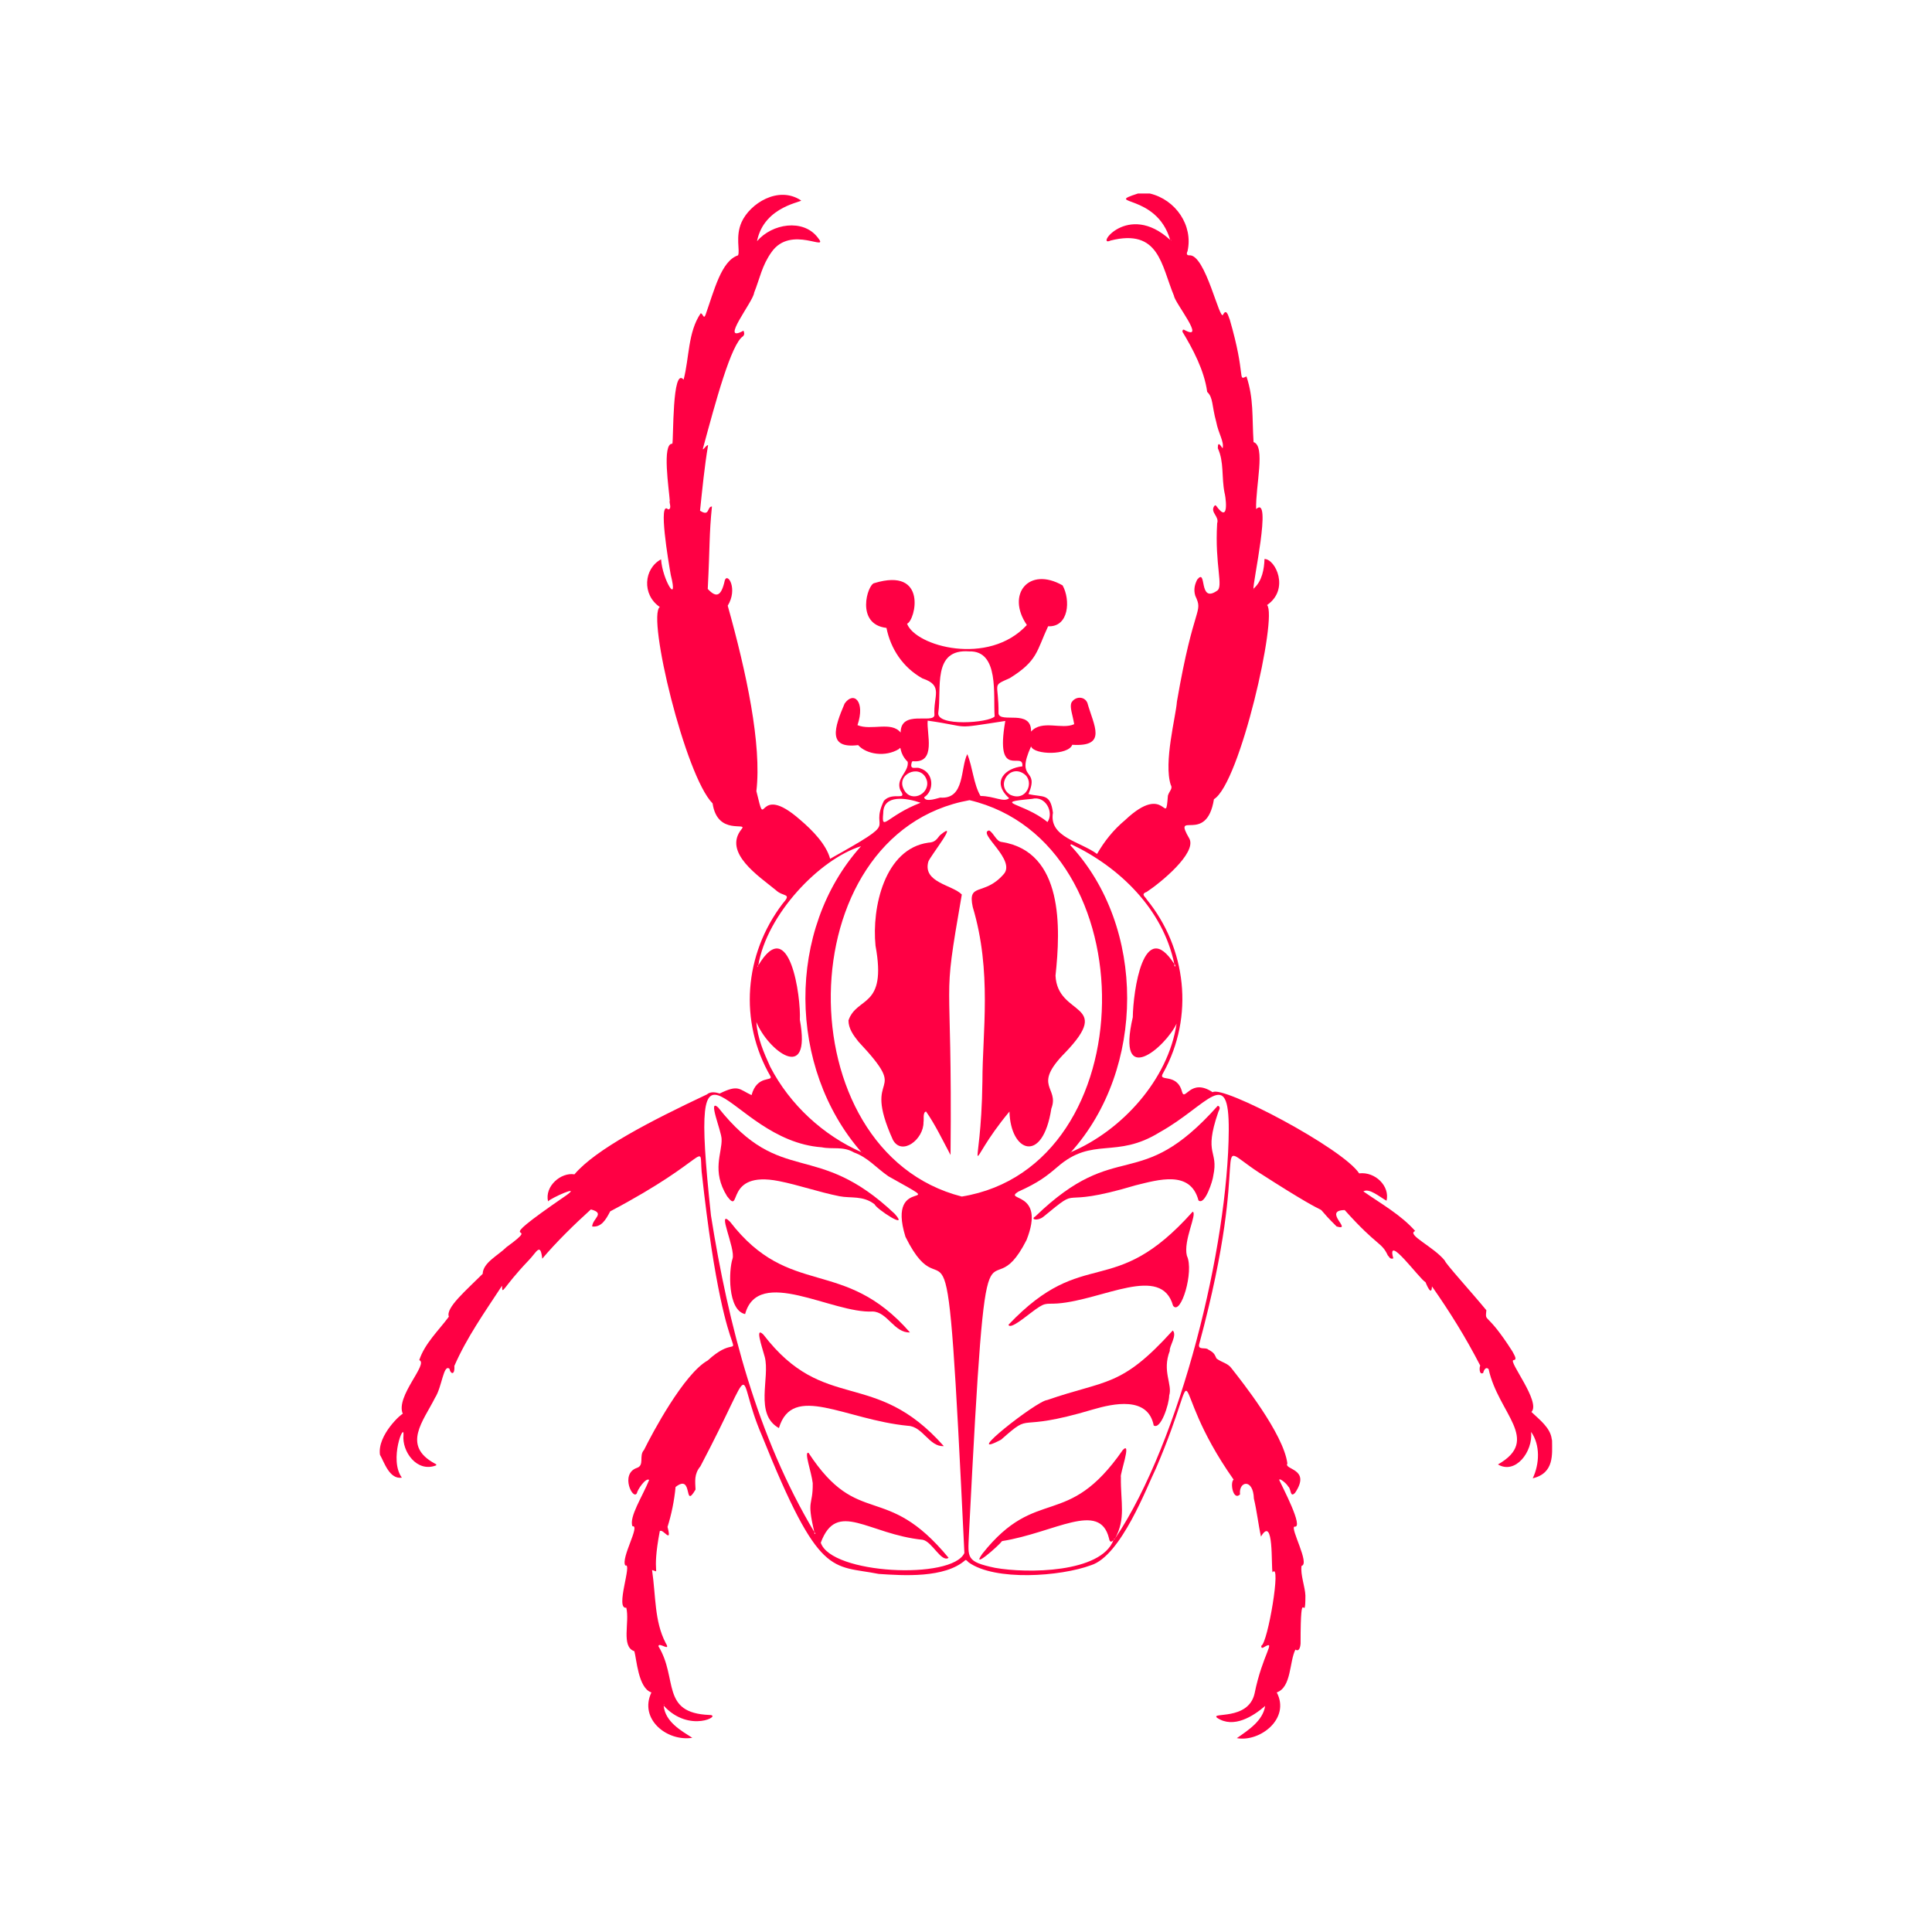 <?xml version="1.0" encoding="utf-8"?>
<!-- Generator: Adobe Illustrator 24.0.0, SVG Export Plug-In . SVG Version: 6.00 Build 0)  -->
<svg version="1.1" id="Calque_1" xmlns="http://www.w3.org/2000/svg" xmlns:xlink="http://www.w3.org/1999/xlink" x="0px" y="0px"
	 viewBox="0 0 600 600" style="enable-background:new 0 0 600 600;" xml:space="preserve">
<style type="text/css">
	.st0{fill:#FF0044;}
</style>
<g>
	<g>
		<path class="st0" d="M481.9,446.9c-0.4-3.5-3.9-6.1-6.3-8.4c3-3.1-7.2-15.7-5.6-16.1c1.2-0.1,0.5-1.2-0.3-2.7
			c-8.3-13-8.5-8.6-8.1-12.8c-4.7-5.7-12.8-14.6-12.9-15.4c-3.4-4.3-12.1-8.1-9.2-9.2c-4.4-5-10.5-8.4-16.1-12.3
			c1.8-1.1,4.9,1.6,7.2,2.9c1.1-4.5-3.5-9.1-8.5-8.5c-5.1-7.8-42.5-27.5-45.5-25.2c-6.9-4.6-8.6,3-9.5-0.1c-1.6-6.3-7.9-2.7-5.8-6
			c9.6-17.4,7.2-38.6-5.2-53.8c-0.3-0.7-2-1.6,0-2.3c4.4-2.9,15.5-12,13.3-16.5c-5.5-9.4,5.3,2.1,7.6-12.3
			c8.1-4.9,19.8-56.8,16.5-60.3c7.1-4.9,2.6-14.3-0.8-14.3c-0.1,3-0.7,6.9-3.4,9.2c-0.4-1.3,5.9-29.4,0.8-24.7
			c-0.2-7.3,3-19.6-0.8-20.8c-0.5-8,0.1-13.4-2.2-20.4c-2.9,1.4,0,0.2-5.2-17.7c-0.3-0.5-0.9-3.6-2-1.6c-1,3-5.5-18.9-10.6-18.3
			c-0.3,0-1.1-0.1-0.5-1.3c1.8-8-3.7-16-11.7-17.9c-1.2,0-2.5,0-3.7,0c-11.1,3.6,5.8-0.2,10,14.4c-13.2-12.1-23.4,2.5-18.5,0.2
			c15.1-3.8,15.7,7.6,19.7,17.2c0.2,2.1,10.3,14.5,3.1,10.5c-0.2,0-0.4-0.2-0.5,0.6c3.2,5.3,6.8,12,7.7,18.7
			c1.9,1.8,1.4,4.2,2.8,9.3c0.7,3.7,2.5,6.1,2,8.2c-0.4-0.3-1.5-2.7-1.5,0c2,4.3,1.1,8.9,2.1,13.9c0.1-0.1,1.9,10.3-2.6,4
			c-0.1,0-0.2-0.5-0.7,0.2c-1.1,1.9,1.7,3.1,1,5.2c-0.8,13.1,2.1,19.8-0.1,21c-5.8,4-3-7.3-6.1-3.5c-0.7,1.4-1.2,3-0.6,5
			c2.6,5.6-0.4,2.1-5.7,32.9c-0.3,4.5-4.2,18.9-1.9,25.9c0.7,1.1-0.5,1.9-0.9,3.3c-0.8,10.5-0.4-4.6-13.3,7.6
			c-3.6,3-6.4,6.5-8.7,10.5c-5.3-3.9-15-5.2-13.7-12.8c-0.8-6.2-3.1-4.7-7.6-5.8c3.6-8.5-4.2-3.7,0.8-14.8c1,2.7,11.6,2.8,12.8-0.5
			c11,0.7,6.7-5.9,4.7-13c-0.9-2.2-3.9-2.1-5,0c-0.5,1.5,0.4,3.6,0.9,6.6c-3.8,1.8-10-1.5-13.4,2.3c0.2-7.1-9.6-2.5-10.1-5.6
			c0.1-9.9-2.3-8.4,3.5-11c8.7-5.4,8.3-8.4,11.9-16.1c6.5,0.3,7-8.2,4.5-12.7c-10.5-6-17.6,2.8-11.1,12.3
			c-11.9,12.9-34.6,6.6-37.2-0.4c2.6-1,6.5-17.7-10.2-12.6c-2.1,0.4-5.9,12.8,3.8,13.9c1.3,6.5,5.1,12.3,11.2,15.7
			c6.6,2.2,3.3,5.4,3.7,11.4c-0.3,2.8-10.5-1.8-10.5,5.4c-2.9-3.6-9.1-0.5-13.4-2.3c2.5-7.4-1.2-10.7-4-6.7
			c-3.2,7.5-5.4,14.1,4.2,12.9c2.6,2.9,8.5,3.8,12.7,1.2c0.9-1.2-0.2,1.1,2.7,4c0.4,3.2-3.8,5.1-2.3,8.8c2.4,3.6-2.4,0.3-5.1,3.3
			c-4.9,10.2,6.4,5.1-16.7,18c-1.2-4.4-5.3-8.7-9.3-12.1c-14-12.3-10.3,4.9-13.6-8.9c1.7-14.5-3.1-36.9-8.9-57.6
			c3.2-5.2,0-10.4-0.9-7.9c-1.1,5-2.6,5.6-5.3,2.7c0.7-13.7,0.4-16.7,1.3-25.6c-1.6,0-0.6,3.3-3.7,1.3c0.7-6.6,1.4-13.9,2.5-20.3
			c-0.4-0.4-1.8,2-1.6,1c3.9-14.4,8.8-32.7,12.5-34.9c0.1-0.3,0.6-0.4,0.1-1.7c-7.7,4.2,3.1-9.1,3.3-11.8c1.8-4.5,2.4-8.4,5.4-12.6
			c6.1-8.7,18.4,0.4,14.3-4.6c-4.5-5.8-14.1-4.3-18.8,1.2c2.2-11.2,14.9-12.2,13.6-12.7c-7-4.6-15.8,1-18.4,6.8
			c-2,4.5-0.4,8.9-1.1,10.3c-5.2,1.7-7.4,10.9-10.1,18.5c-0.6,1.5-0.8-0.5-1.5-0.5c-4,5.9-3.5,13.7-5.3,20.6
			c-3.6-4.2-3.1,18.7-3.5,19.9c-3.3-0.2-1,14.4-0.8,17.7c-0.3,0.5,0.8,2.6-0.5,2.7c-3.2-3.1,0.1,16.3,0.8,20.3
			c2.5,9.9-2.6,1.5-3-4.8c-5.4,2.9-6,11-0.4,14.8c-4,3,7.9,52.5,16.4,61c1.5,10.2,11.1,5.6,9,8c-5.9,7.3,5.5,14.7,10.6,18.9
			c2.4,2.3,5.2,0.8,2.1,4.3c-11.9,15.7-13.6,36.5-3.7,53.6c0.7,1.6-4.2-0.5-5.9,5.8c-3.9-1.8-4-3.4-9.9-0.5c-1-0.3-2.7-0.8-4,0.3
			c-17.4,8.2-34.5,17-41.1,24.8c-4.2-0.7-9.3,3.7-8.2,8.4c0.8-1,10.6-5.4,5.7-1.9c-26.5,18.2-5.8,6.8-18.6,16.1
			c-2.6,2.6-7.3,4.8-7.4,8.3c-5.1,5.1-11.6,10.6-10.5,13.3c-3,4.1-7.5,8.3-9.2,13.5c3,1.1-7.5,11.3-5.1,16.7
			c-0.1-0.4-8,6.5-7.1,12.7c1.3,2.2,2.9,7.7,6.8,7.1c-4.1-5.6,0.8-17.6,0.5-13.2c-0.5,5,4.1,11.7,10.1,9.4c0.1-0.1,0.3-0.3-0.4-0.6
			c-10.3-5.6-3.5-13.2,0.1-20.4c2.2-3.4,2.6-10.6,4.5-9c0.2,1.5,1.7,2.3,1.5-0.9c3.9-8.9,9.3-16.5,14.8-24.9c0.1,3.2,0,0.8,8.2-7.8
			c2.5-2.5,3.7-5.9,4.3-0.6c4.2-5,9.9-10.6,15.1-15.3c4.6,1.2,0.5,2.8,0.4,5.3c2.8,0.3,4.2-2,5.6-4.7c31.6-16.7,27.6-21.9,28.4-12.3
			c8.2,75,16.2,45.4,1.9,58.6c-7.4,4.1-17.3,22.7-19.8,27.8c-1.7,1.8,0.3,4.8-2.3,5.6c-5.2,1.9-1.1,10.2,0.1,7.8
			c0.1-0.9,2.7-4.9,3.8-4.1c-2.1,5.2-6.3,11.5-5.2,14.4c2.6-0.5-3.7,9.9-2.2,12.2c2.3-1-3.3,13.6,0.3,13.1
			c1.1,4.5-1.7,12.1,2.5,13.5c0.7,2.4,1.2,11.5,5.3,12.8c-3.9,8.2,4.7,15.3,12.7,14.1c-3.4-2.2-8.4-4.9-8.9-10
			c8,8.8,18.4,2.9,14.2,2.9c-15.2-0.6-9.7-11.3-15.8-21.3c-0.1-1.6,4.1,2,2.2-1.1c-3.5-6.8-3-14.4-4.2-22.6c2.8,0.7-0.3,2,2.4-12.1
			c1-0.9,3.9,4.3,2.4-1.3c1.2-3.8,2.1-8.1,2.5-12.4c5.6-4.4,2.4,7.3,6.2,0.8c-0.1-2.5-0.5-4.8,1.5-7.2c18.3-34.7,10.4-29.6,19.1-9.6
			c17.9,44.6,21.6,40.1,36.3,43c7.5,0.5,20.5,1.4,26.9-4.3c0.3-0.1,0.6,0.3,1,0.7c8.2,5.9,28.6,4.4,38,0.9
			c9.4-2.9,17.5-24.7,20.2-30.1c15.8-36.9,2-27.9,24.1,3.5c-1.2,1-0.1,6.7,2,4.6c-0.5-4.1,4.1-5.1,4.3,1.3c0.9,3.7,1.4,8.2,2.2,11.8
			c4.1-6.9,3.1,9.4,3.6,11.1c2.8-3.5-1.5,22.1-3.5,22.8c0,0.2-0.1,1.1,0.9,0.4c3.9-2.3-0.5,2.1-3,14.5c-2,8.5-13.9,5.6-11.6,7.5
			c5.1,3.4,11.2-0.5,14.9-3.7c-0.7,4.6-5.2,7.5-8.8,10c7.2,1.3,16.7-6.1,12.4-14.2c4.6-1.6,3.9-9.6,5.8-13.3c1,0.7,1.5-0.4,1.6-1.9
			c0-20.2,1.5-4.8,1.5-14.9c-0.1-2.7-1.6-6.5-1.2-9.2c2.7-0.6-3.6-11.7-2.2-12.2c3.1,0.6-4-12.8-4.5-14c-1-1.7,1.8,0.2,2.6,1.6
			c0.9,0.7,0.5,3.6,2.1,1.9c5.1-7.6-3.6-7.1-2.4-9.1c-1.2-9.3-14.4-25.8-17.3-29.5c-1.2-1.7-3-1.8-4.7-3.1c-0.6-1.1-0.5-1.7-2.6-2.8
			c-0.8-0.8-3.2,0.3-2.8-1.6c17.1-63.2,2.2-64.1,18.5-53.4c28.9,18.6,13.6,6.3,24.2,16.8c5.2,1.5-4.5-5,2.5-5.1
			c10.3,11.5,11.4,9.8,13.4,14.1c0.4,0.3,0.6,1.3,1.7,0.9c-2.3-8.1,8.2,6.5,10,7.4c0.2,0.5,1.9,4.7,2,1.3c5.6,8,10.4,15.7,15,24.6
			c-0.3,0.5-0.4,3,0.9,2.3c0.1-0.5,0.7-2.2,1.7-1.2c3,13.8,16.4,21.9,2.9,29.6c5.4,3.2,10.9-3.9,10.3-10.1c2.9,4.1,2.6,10,0.5,14.4
			c6.8-1.6,6-7.6,6-11.7C482,447.1,481.9,447,481.9,446.9z M389.3,182.8h0.1c0,0.1-0.1,0.2-0.2,0.2
			C389.3,182.9,389.3,182.8,389.3,182.8z M363.7,74.7c0,0-0.1,0-0.1-0.2C363.7,74.6,363.8,74.7,363.7,74.7z M206.1,529.3
			c0,0,0.1-0.1,0.2,0.2C206.2,529.4,206.1,529.4,206.1,529.3z M365,300c-0.1,0.2-0.3,0.4-0.3-0.6C365,299.6,365,299.8,365,300z
			 M332.7,262.2c15,7.1,28.5,20.2,32,37.2c-9.6-14.9-12.8,8.6-12.9,16.5c-5.2,22.4,10.1,9.4,13.6,2c-2.6,17.4-17,33.2-32.8,39.9
			c23.2-25.8,23.4-70-0.2-95.3C332.5,262.3,332.6,262.2,332.7,262.2z M320.5,248.1c4.2-1.1,6.9,4.2,4.8,7.2
			C317.9,249.2,307.5,249.3,320.5,248.1z M313.7,246.8c-4.6-2.9-0.1-9.7,4.4-6.4C321.4,242.8,318.7,249.2,313.7,246.8z M291.4,221.3
			c1.1-7.3-2-19.9,9.6-19c9.4-0.3,7.4,13.7,7.9,20.2C307.1,224.5,290.7,225.7,291.4,221.3z M283.2,236.6c0.1-0.1,0.2-0.2,0.3-0.2
			c7.4,0.7,4.2-8.6,4.6-12.6c14.1,2,7,2.7,24.1,0.1c-3.3,18.8,5.8,9,5.3,14.1c-5.2,0.5-9.8,4.7-4.1,9.9c-1.7,1.4-4.7-0.7-8.9-0.7
			c-2.2-3.8-2.4-8.9-4.1-13c-2.2,4.4-0.7,14.1-8.4,13.5c-0.3,0-4.7,1.7-5-0.1c3.2-2,3.1-7.7-1.3-9
			C284.5,238,282.3,239.5,283.2,236.6z M287.9,242.6c0.8,4.3-5.6,7.1-7.5,1.9C278.8,239.9,286.5,237.1,287.9,242.6z M274.3,252.5
			c0-5.9,7.3-4.7,11.6-3.2C275.3,253.4,273.7,258.6,274.3,252.5z M235.3,299.9l0.1-0.1c0,0.1,0,0-0.1,0.5
			C235.1,300.2,235.3,300,235.3,299.9z M239.2,331.3c-1.9-4.2-4-8.9-4.3-13.9c3.5,8.7,17.2,19.5,13.5-0.7
			c0.4-6.9-3.2-33.2-12.9-16.9c2.6-15.8,19-33,31.9-37c-23.3,25.9-22.8,68.8,0.1,95C255.7,352.6,245.3,343.1,239.2,331.3z
			 M252.9,475.9c0.1,0.1,0.2-0.1,0.3,0.4C253.1,476.4,252.9,476.5,252.9,475.9z M254.9,479.1c5-13.5,14.7-2.6,31.7-0.9
			c3,0.7,5.7,7.1,8,5.6c-19.7-23.9-27.9-8.8-43.5-32.6c-1.5-0.5,0.9,5.9,1.3,9.4c0.1,7.3-2,4.7,0.5,15.2
			c-17.7-29.6-26.7-64.2-32.1-98.3c-7.3-67.9,4.8-23.3,34.4-21.2c3.4,0.7,6.6-0.4,10,1.6c4.4,1.6,6.8,4.7,10.7,7.4
			c20.8,11.7-1-1.5,5.3,18.8c13.6,27.5,12.4-24.9,18.3,98.2C295.7,490.7,258.1,488.9,254.9,479.1z M267.6,357.8
			c0.1,0,0.2,0.1,0.2,0.1S267.7,358,267.6,357.8z M298.7,371.6c-55-14-54.3-112.9,2.4-123.1C356.8,261.7,355.9,362.3,298.7,371.6z
			 M332.6,357.8c0,0.1-0.1,0.2-0.2,0.1C332.5,357.9,332.4,357.8,332.6,357.8z M345.9,478.1c0.1-0.2,0.2-0.3,0.3-0.3
			C346.2,478,346.1,478.1,345.9,478.1z M381.6,351c-0.2,35.7-14.8,96.3-35.3,126.8c3.4-6.3,1.7-11,1.8-19.1
			c-0.4-0.7,3.5-11.4,0.6-8.4c-17.4,25.1-26.6,10.8-43.6,32.2c-3.8,5.3,5-2.4,6.1-3.9c16.3-2.6,30.3-12.6,33.2-0.9
			c0.1,0.3,0.2,1.8,1.4,0.6c-3.9,10.2-26.8,10.4-36.8,8.6c-9-1.9-8.4-3.1-8.1-10.1c5.8-114.7,5.2-66.7,17.9-91.7
			c6.1-15.4-7.3-12-2.6-15c6.4-2.9,8.8-4.8,12.2-7.7c11-9.6,18.1-2.3,31.8-10.8C375.1,343.3,381.7,330.6,381.6,351z M444.7,399.1
			C444.7,399,444.7,399,444.7,399.1C444.7,399,444.8,399,444.7,399.1C444.8,399.1,444.7,399.1,444.7,399.1z"/>
		<path class="st0" d="M237.1,414.5c-2.7-2.7-0.6,3.3,0.4,6.9c1.7,6.5-3.3,17.8,4.4,22.1c4.2-14.1,20.5-2.6,40.1-0.7
			c4.6,0.2,6.6,6.6,11.1,6.3C271.5,424.7,256.1,439.2,237.1,414.5z"/>
		<path class="st0" d="M225.8,371.5c4.7,6.2-1.1-8.1,16.1-4.7c6.1,1.2,12.3,3.4,18.8,4.7c3.5,0.7,7.3-0.3,10.9,2.5
			c0.6,1.5,10.9,8.2,6.3,3c-24.6-23.3-35.1-8.1-54.9-33.1c-3.3-2.9,1,7.2,1.1,9.8C224.3,358.1,220.9,363.6,225.8,371.5z"/>
		<path class="st0" d="M271,407.3c4.6,0.1,6.7,6.7,11.6,6.5c-20.7-23.7-37.3-10.3-55.9-34.4c-4.3-4.3,1.8,8.4,0.8,11.5
			c-1.2,3.5-1.6,16,3.9,17.2C235.5,393.1,258.5,408,271,407.3z"/>
		<path class="st0" d="M378.2,343.4c-24.8,27.8-30.8,9.4-56.7,34.4c-1.6,0.9,0.7,1.5,2.5,0.1c12.9-10.6,2.6-2,28.7-9.8
			c7-1.7,17-4.8,19.5,4.7c2,1.7,4.5-6.3,4.6-7.7c1.7-8-3.1-6.2,1.5-19.6C378.4,345,379.4,343.8,378.2,343.4z"/>
		<path class="st0" d="M364.2,413.2c-16.1,17.8-20.6,15.2-39,21.6c-3.2,0.2-27.2,19.1-14.3,12.3c10.4-9.2,3.2-1.8,28.6-9.4
			c6.2-1.8,17-4.2,18.8,5c2.2,1.4,4.8-6.7,4.8-9.3c1.1-3.5-2.3-7.5,0.2-13.9C363,418.3,365.7,414.6,364.2,413.2z"/>
		<path class="st0" d="M370.4,376.3c-24.9,27.9-33.4,10.1-57.2,35.1c0.4,1.7,5.7-2.8,6.7-3.5c5-3.8,4.4-2.8,8.6-3.1
			c14-1.1,32.2-12.3,35.8,0.7c2.4,3.3,6.6-10.7,4.3-15.5C367.4,385.3,371.9,376.9,370.4,376.3z"/>
		<path class="st0" d="M330.9,326.8c14.9-15.6-2.5-11-3.1-23.8c1.6-14.8,2.5-38.4-16.6-41.5c-1.8-0.1-2.4-2.6-4-3.6
			c-3.9,0.7,8.7,9.3,4.4,13.7c-6,6.8-11.2,2.3-9.5,10.1c6,20,3,39,3,54c-0.4,31.7-6.3,27.1,8.4,9.5c0.3,12.6,10.3,16.5,13-0.9
			C329.1,337.5,320.3,337.5,330.9,326.8z"/>
		<path class="st0" d="M288.3,267.6c0.5-1.6,10-13.5,3.6-8.2c-1.1,1.4-1.6,2.2-3.6,2.3c-13.6,1.9-17.6,20.2-16.4,32
			c3.6,19.6-5.8,15.6-8.4,23.2c0,2.5,1.5,4.6,3.1,6.6c16.9,18,0.6,8.1,10.7,30.5c2.8,5.1,9.6-0.2,9.5-5.5c0.2-0.7-0.3-3.1,0.8-3.3
			c2.8,4,5.1,8.8,7.6,13.5c0.6-61.5-2.9-44,3.5-80.9C295.8,274.8,286.5,274.1,288.3,267.6z"/>
	</g>
</g>
</svg>
